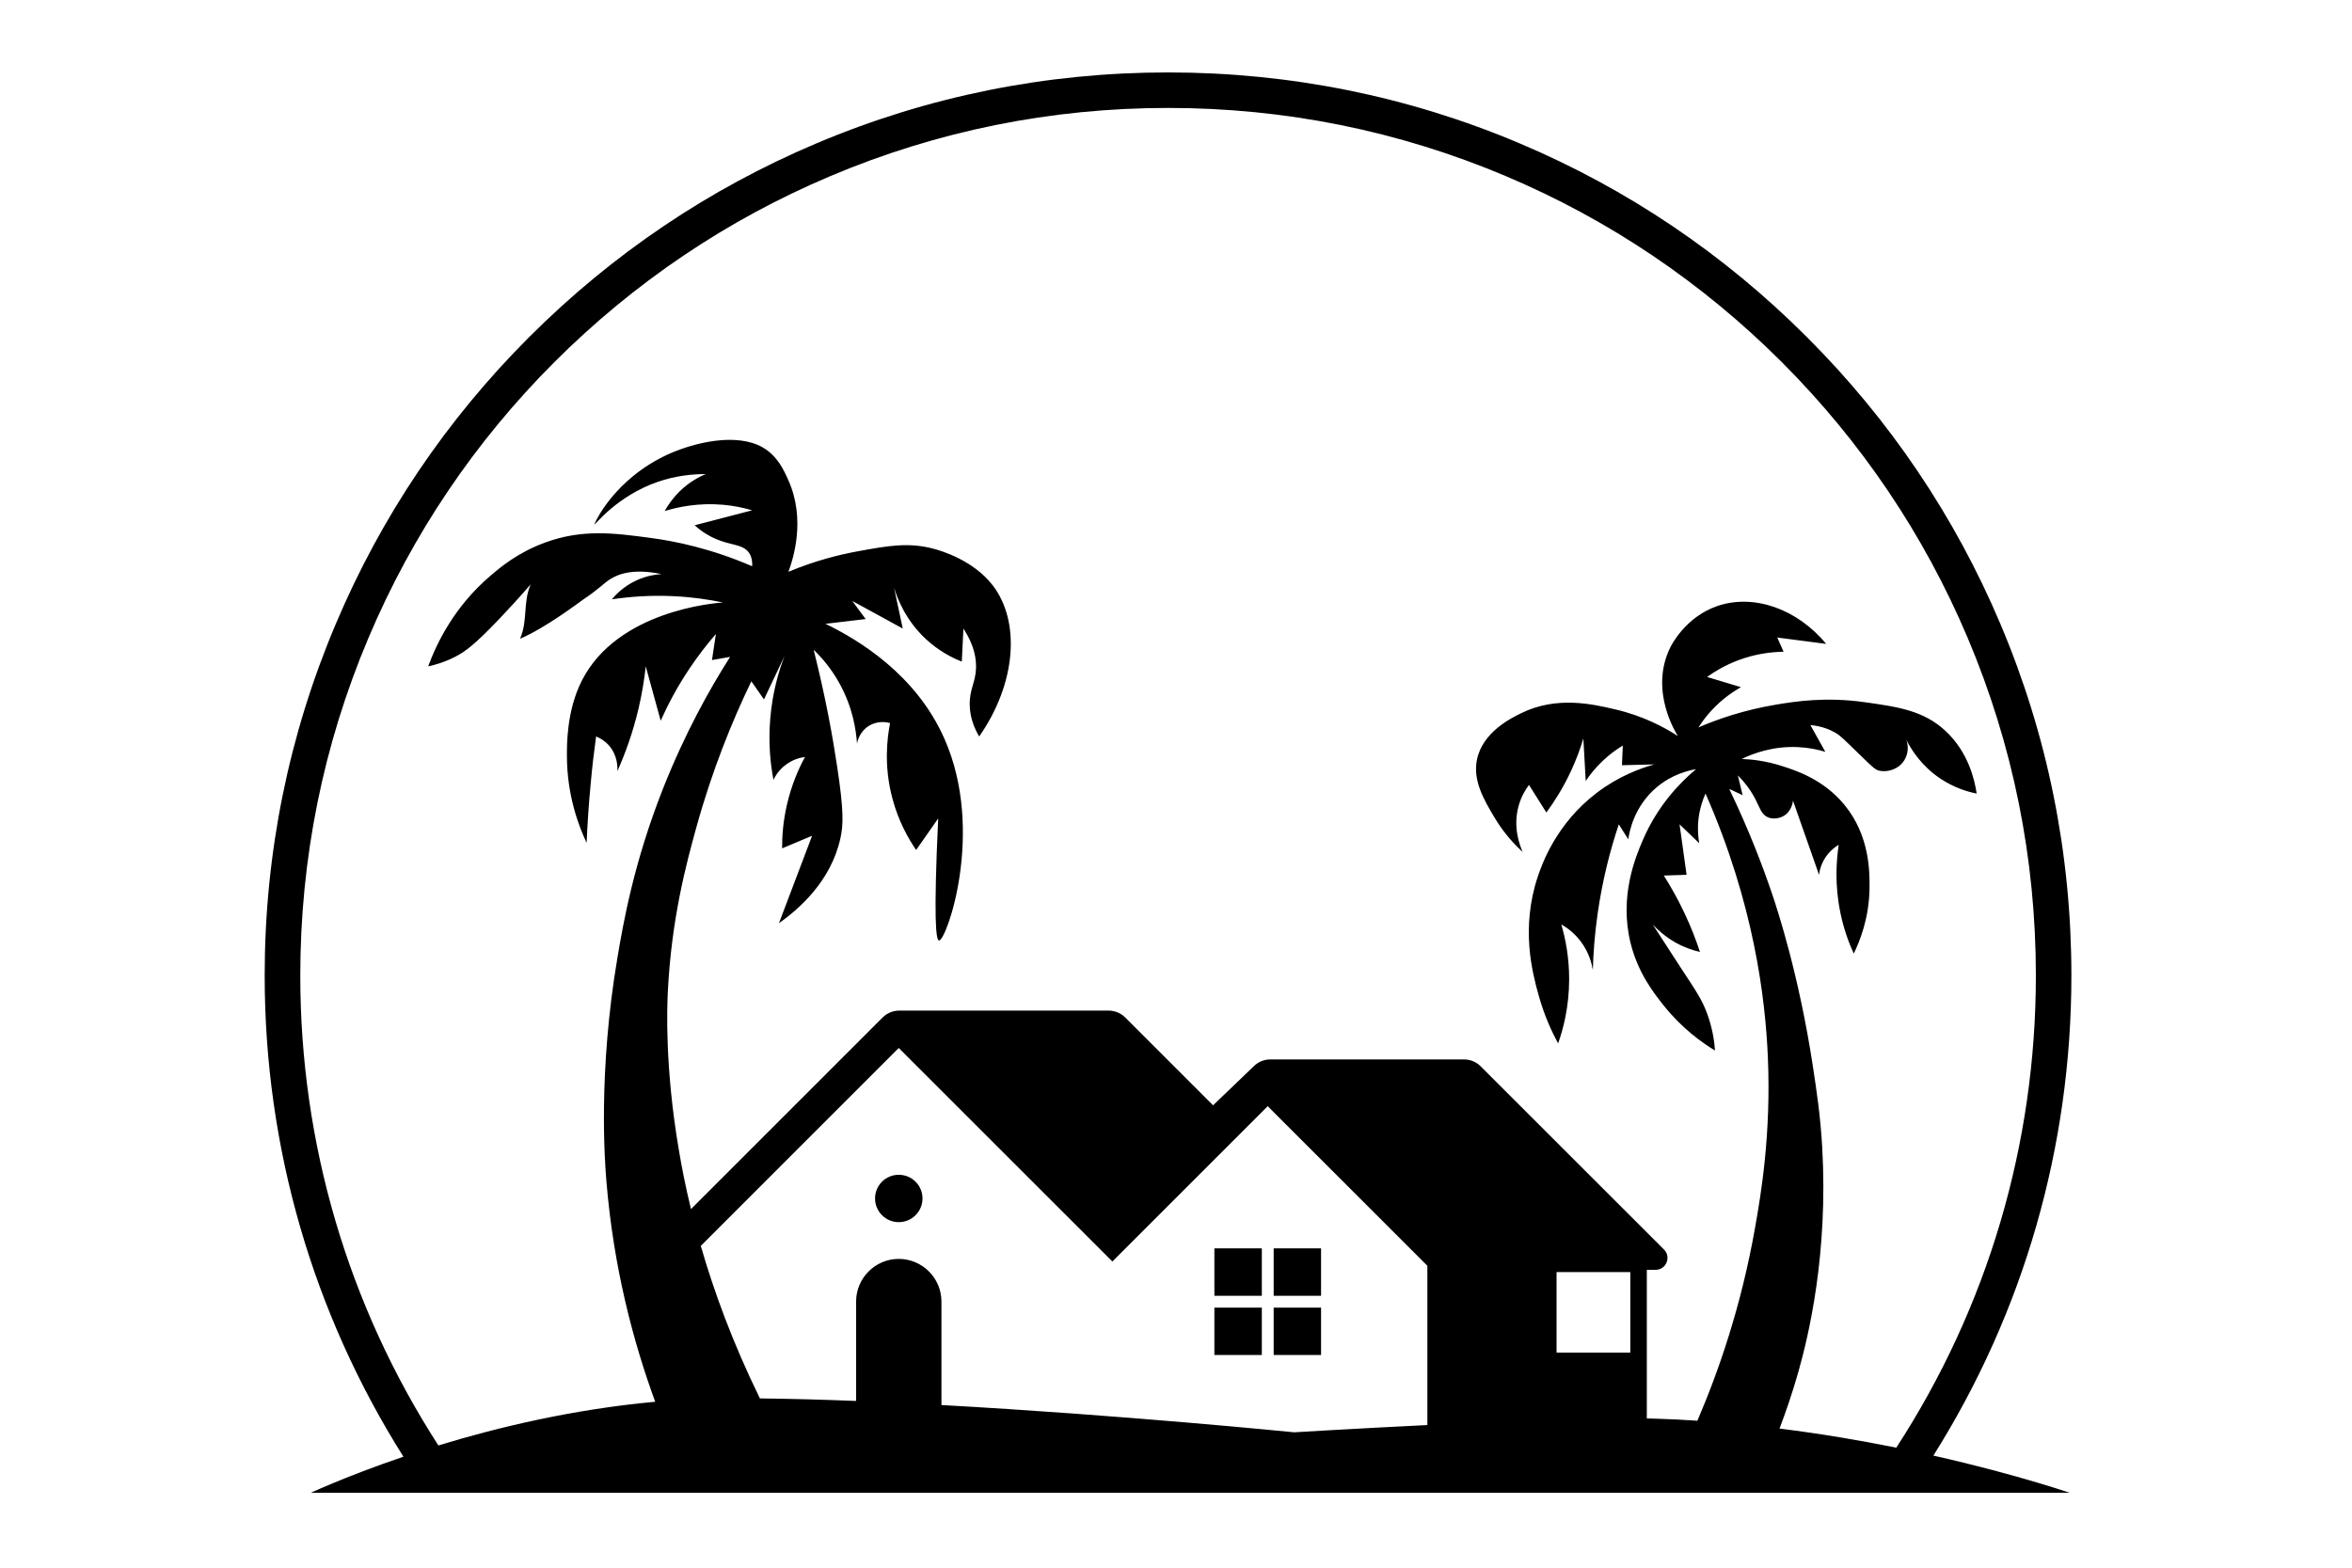 <svg xmlns="http://www.w3.org/2000/svg" xmlns:xlink="http://www.w3.org/1999/xlink" width="150" zoomAndPan="magnify" viewBox="0 0 112.5 75" height="100" preserveAspectRatio="xMidYMid meet" version="1.0"><defs><clipPath id="531a6f3aa1"><path d="M 12.645 3.465 L 99.262 3.465 L 99.262 71.414 L 12.645 71.414 Z M 12.645 3.465 " clip-rule="nonzero"/></clipPath></defs><path fill="#000000" d="M 58.086 59.723 L 60.355 59.723 L 60.355 61.992 L 58.086 61.992 L 58.086 59.723 " fill-opacity="1" fill-rule="nonzero"/><path fill="#000000" d="M 60.922 59.723 L 63.188 59.723 L 63.188 61.992 L 60.922 61.992 L 60.922 59.723 " fill-opacity="1" fill-rule="nonzero"/><path fill="#000000" d="M 58.086 62.559 L 60.355 62.559 L 60.355 64.824 L 58.086 64.824 L 58.086 62.559 " fill-opacity="1" fill-rule="nonzero"/><path fill="#000000" d="M 60.922 62.559 L 63.188 62.559 L 63.188 64.824 L 60.922 64.824 L 60.922 62.559 " fill-opacity="1" fill-rule="nonzero"/><path fill="#000000" d="M 41.855 57.336 C 41.855 57.961 42.363 58.469 42.988 58.469 C 43.617 58.469 44.125 57.961 44.125 57.336 C 44.125 56.707 43.617 56.203 42.988 56.203 C 42.363 56.203 41.855 56.707 41.855 57.336 " fill-opacity="1" fill-rule="nonzero"/><g clip-path="url(#531a6f3aa1)"><path fill="#000000" d="M 29.004 56.496 C 29.344 60.641 30.293 64.207 31.34 67.062 C 27.434 67.418 23.828 68.277 20.969 69.152 C 16.645 62.449 14.363 54.699 14.363 46.672 C 14.363 41.07 15.461 35.633 17.625 30.516 C 19.715 25.574 22.707 21.133 26.52 17.32 C 30.332 13.512 34.77 10.516 39.715 8.426 C 44.832 6.262 50.266 5.164 55.871 5.164 C 61.473 5.164 66.91 6.262 72.027 8.426 C 76.969 10.516 81.41 13.512 85.223 17.32 C 89.031 21.133 92.027 25.574 94.117 30.516 C 96.281 35.633 97.379 41.07 97.379 46.672 C 97.379 54.746 95.074 62.531 90.703 69.258 C 89 68.914 87.121 68.594 85.117 68.344 C 85.398 67.605 85.723 66.68 86.027 65.602 C 86.504 63.906 87.449 60.004 87.16 54.895 C 87.07 53.359 86.902 52.258 86.707 50.973 C 86.043 46.641 85.031 43.566 84.785 42.832 C 84.328 41.473 83.664 39.723 82.711 37.742 C 82.922 37.84 83.137 37.941 83.352 38.043 C 83.273 37.727 83.199 37.414 83.125 37.098 C 83.504 37.473 83.734 37.824 83.879 38.078 C 84.176 38.605 84.219 38.949 84.559 39.098 C 84.895 39.246 85.242 39.074 85.273 39.059 C 85.707 38.84 85.758 38.344 85.762 38.305 C 86.18 39.488 86.594 40.668 87.008 41.852 C 87.031 41.656 87.113 41.254 87.422 40.871 C 87.605 40.645 87.805 40.5 87.949 40.418 C 87.832 41.191 87.754 42.332 88.027 43.66 C 88.188 44.445 88.43 45.102 88.668 45.621 C 88.961 45.02 89.406 43.918 89.422 42.492 C 89.43 41.754 89.449 39.988 88.215 38.496 C 87.211 37.277 85.883 36.855 85.234 36.648 C 84.461 36.398 83.781 36.328 83.312 36.309 C 83.836 36.055 84.785 35.688 85.988 35.742 C 86.508 35.766 86.953 35.859 87.309 35.969 C 87.07 35.543 86.832 35.113 86.594 34.688 C 87.16 34.742 87.547 34.914 87.801 35.062 C 88.043 35.207 88.164 35.336 89.008 36.156 C 89.605 36.738 89.703 36.832 89.91 36.875 C 90.281 36.949 90.801 36.816 91.078 36.383 C 91.266 36.09 91.301 35.727 91.184 35.398 C 91.43 35.883 91.918 36.652 92.812 37.25 C 93.48 37.695 94.125 37.883 94.547 37.965 C 94.453 37.32 94.156 36.004 93.078 34.988 C 92.023 33.992 90.777 33.816 89.195 33.594 C 87.324 33.328 85.855 33.559 84.973 33.707 C 83.387 33.969 82.117 34.422 81.238 34.801 C 81.492 34.406 81.875 33.91 82.445 33.441 C 82.734 33.203 83.02 33.02 83.273 32.875 C 82.734 32.715 82.195 32.551 81.652 32.387 C 82.008 32.129 82.5 31.832 83.125 31.594 C 84 31.262 84.785 31.188 85.312 31.18 C 85.211 30.953 85.109 30.727 85.008 30.5 C 85.789 30.602 86.566 30.703 87.348 30.805 C 85.953 29.113 83.871 28.402 82.145 28.992 C 80.625 29.516 79.949 30.855 79.883 30.992 C 78.875 33.062 80.188 35.105 80.258 35.215 C 79.641 34.816 78.617 34.25 77.242 33.934 C 76.176 33.684 74.453 33.285 72.758 34.121 C 72.277 34.355 70.91 35.031 70.645 36.344 C 70.441 37.352 70.98 38.262 71.477 39.098 C 71.934 39.871 72.453 40.414 72.832 40.758 C 72.699 40.457 72.344 39.566 72.645 38.531 C 72.766 38.102 72.965 37.777 73.133 37.551 C 73.41 37.992 73.688 38.43 73.965 38.871 C 74.344 38.359 74.758 37.707 75.133 36.91 C 75.398 36.34 75.594 35.805 75.734 35.328 C 75.773 36.008 75.809 36.684 75.848 37.363 C 76.039 37.078 76.309 36.73 76.68 36.383 C 77.016 36.066 77.344 35.836 77.621 35.668 C 77.605 35.98 77.594 36.297 77.582 36.609 C 78.098 36.598 78.613 36.586 79.129 36.57 C 78.457 36.758 77.422 37.133 76.375 37.93 C 74.418 39.418 73.746 41.367 73.547 41.961 C 72.742 44.402 73.285 46.496 73.586 47.582 C 73.863 48.59 74.238 49.387 74.527 49.918 C 74.773 49.227 75.051 48.172 75.055 46.863 C 75.059 45.773 74.867 44.867 74.68 44.227 C 74.91 44.355 75.289 44.609 75.621 45.055 C 76.023 45.594 76.145 46.137 76.188 46.41 C 76.211 45.59 76.277 44.695 76.414 43.734 C 76.648 42.082 77.027 40.641 77.43 39.438 C 77.582 39.676 77.734 39.914 77.883 40.152 C 77.93 39.82 78.148 38.586 79.242 37.664 C 79.973 37.047 80.75 36.863 81.125 36.797 C 80.402 37.402 79.289 38.512 78.562 40.23 C 78.238 40.992 77.438 42.883 77.996 45.129 C 78.352 46.551 79.105 47.512 79.582 48.109 C 80.449 49.195 81.391 49.871 82.031 50.258 C 82.004 49.84 81.918 49.207 81.652 48.484 C 81.41 47.824 81.141 47.434 80.371 46.262 C 80.09 45.828 79.629 45.125 79.051 44.227 C 79.281 44.473 79.637 44.805 80.145 45.094 C 80.594 45.344 81.008 45.473 81.312 45.543 C 81.125 44.973 80.883 44.336 80.559 43.66 C 80.242 42.984 79.902 42.395 79.582 41.887 C 79.945 41.875 80.309 41.863 80.672 41.852 C 80.559 41.047 80.449 40.242 80.336 39.438 C 80.648 39.738 80.965 40.039 81.277 40.34 C 81.227 40.059 81.191 39.668 81.238 39.211 C 81.297 38.676 81.449 38.25 81.578 37.965 C 83.891 43.215 84.438 47.754 84.559 50.559 C 84.719 54.262 84.23 57.137 83.953 58.703 C 83.285 62.508 82.191 65.637 81.188 67.969 C 80.57 67.926 79.945 67.895 79.316 67.875 C 79.148 67.867 78.965 67.863 78.77 67.859 L 78.77 60.75 L 79.191 60.75 C 79.695 60.75 79.949 60.137 79.594 59.781 L 70.824 51.016 C 70.613 50.801 70.324 50.684 70.023 50.684 L 60.766 50.684 C 60.465 50.684 60.176 50.801 59.965 51.016 L 58.023 52.879 L 53.824 48.68 C 53.613 48.469 53.324 48.348 53.023 48.348 L 43.016 48.348 C 42.715 48.348 42.426 48.469 42.215 48.68 L 33.051 57.844 C 32.797 56.797 32.609 55.852 32.473 55.027 C 31.793 51.047 31.91 48.184 31.941 47.488 C 32.113 43.965 32.828 41.316 33.301 39.605 C 34.062 36.848 35.02 34.496 35.938 32.594 C 36.141 32.883 36.34 33.172 36.543 33.461 C 36.871 32.77 37.195 32.078 37.523 31.387 C 37.25 32.102 36.949 33.117 36.844 34.367 C 36.742 35.562 36.855 36.574 36.996 37.309 C 37.07 37.148 37.219 36.895 37.484 36.668 C 37.883 36.324 38.316 36.238 38.504 36.215 C 38.203 36.766 37.859 37.543 37.637 38.512 C 37.453 39.316 37.406 40.027 37.41 40.586 C 37.887 40.387 38.363 40.184 38.844 39.984 C 38.316 41.379 37.785 42.773 37.258 44.168 C 38.18 43.516 39.746 42.18 40.199 40.098 C 40.34 39.461 40.363 38.801 40.047 36.703 C 39.84 35.316 39.5 33.391 38.918 31.086 C 39.293 31.445 39.762 31.977 40.16 32.707 C 40.793 33.855 40.949 34.934 40.992 35.574 C 41.004 35.5 41.102 34.988 41.594 34.707 C 42.047 34.445 42.5 34.57 42.574 34.594 C 42.43 35.324 42.27 36.652 42.688 38.211 C 42.98 39.305 43.453 40.129 43.82 40.664 C 44.172 40.16 44.523 39.656 44.875 39.156 C 44.648 44.031 44.77 44.984 44.914 44.996 C 45.258 45.031 47.137 39.789 45.176 35.348 C 43.812 32.254 41.051 30.605 39.484 29.844 C 40.125 29.766 40.766 29.691 41.406 29.617 C 41.191 29.328 40.98 29.039 40.766 28.75 C 41.57 29.188 42.375 29.629 43.18 30.07 C 43.039 29.414 42.902 28.762 42.762 28.109 C 42.918 28.621 43.305 29.652 44.27 30.559 C 44.91 31.156 45.562 31.477 46.004 31.652 C 46.031 31.125 46.055 30.598 46.082 30.07 C 46.617 30.891 46.703 31.543 46.684 31.992 C 46.652 32.668 46.367 32.996 46.383 33.727 C 46.395 34.375 46.637 34.898 46.836 35.234 C 48.609 32.695 48.824 29.734 47.477 27.996 C 46.555 26.805 45.035 26.355 44.688 26.262 C 43.473 25.93 42.477 26.109 41.027 26.375 C 40.168 26.531 39.016 26.812 37.711 27.355 C 37.957 26.695 38.539 24.832 37.711 22.98 C 37.496 22.496 37.184 21.801 36.469 21.398 C 35.227 20.695 33.242 21.164 32.02 21.707 C 29.371 22.891 28.41 25.062 28.438 25.094 C 28.457 25.117 29.512 23.73 31.453 23.055 C 32.336 22.75 33.145 22.68 33.754 22.68 C 33.438 22.812 32.965 23.062 32.508 23.508 C 32.164 23.848 31.938 24.188 31.793 24.449 C 32.438 24.25 33.41 24.047 34.582 24.148 C 35.117 24.195 35.586 24.297 35.977 24.414 C 35.059 24.652 34.141 24.891 33.227 25.129 C 33.605 25.473 33.957 25.66 34.207 25.77 C 34.973 26.109 35.535 26.023 35.828 26.449 C 35.977 26.668 35.988 26.922 35.977 27.09 C 34.016 26.242 32.301 25.891 31.113 25.734 C 29.391 25.504 27.855 25.297 26.062 25.961 C 24.777 26.43 23.945 27.129 23.461 27.543 C 21.723 29.023 20.883 30.785 20.48 31.879 C 20.797 31.812 21.258 31.684 21.762 31.426 C 22.258 31.172 22.703 30.844 23.875 29.617 C 24.281 29.191 24.797 28.633 25.383 27.957 C 25.004 28.824 25.254 29.691 24.875 30.559 C 26.156 30.004 27.668 28.836 27.91 28.672 C 28.613 28.203 28.852 27.93 29.152 27.73 C 29.598 27.434 30.344 27.195 31.641 27.465 C 31.363 27.484 30.922 27.543 30.434 27.77 C 29.836 28.047 29.457 28.441 29.266 28.672 C 30.086 28.551 31.098 28.465 32.246 28.523 C 33.129 28.566 33.914 28.684 34.582 28.824 C 34.176 28.852 29.531 29.215 27.832 32.559 C 27.105 33.992 27.113 35.602 27.117 36.215 C 27.129 38.066 27.676 39.508 28.059 40.324 C 28.098 39.43 28.156 38.5 28.25 37.535 C 28.32 36.738 28.41 35.973 28.512 35.234 C 28.664 35.293 28.902 35.414 29.113 35.648 C 29.559 36.141 29.539 36.75 29.531 36.891 C 29.898 36.066 30.273 35.055 30.547 33.875 C 30.715 33.16 30.82 32.488 30.887 31.879 C 31.125 32.746 31.363 33.613 31.602 34.48 C 31.938 33.723 32.391 32.859 33 31.953 C 33.414 31.336 33.84 30.797 34.242 30.332 C 34.18 30.746 34.117 31.16 34.055 31.578 C 34.344 31.527 34.633 31.477 34.922 31.426 C 33.938 32.973 32.758 35.086 31.715 37.723 C 30.316 41.27 29.816 44.133 29.531 45.828 C 28.605 51.301 28.926 55.566 29.004 56.496 Z M 33.52 59.605 L 42.988 50.137 L 53.207 60.352 L 60.637 52.922 L 68.273 60.555 L 68.273 68.176 C 64.773 68.348 61.898 68.523 61.898 68.523 C 61.898 68.523 53.656 67.695 45.031 67.219 L 45.031 62.266 C 45.031 61.145 44.113 60.227 42.988 60.227 C 41.867 60.227 40.949 61.145 40.949 62.266 L 40.949 67.023 C 39.371 66.961 37.82 66.918 36.348 66.902 C 35.039 64.23 34.141 61.758 33.52 59.605 Z M 74.453 60.859 L 77.98 60.859 L 77.98 64.711 L 74.453 64.711 Z M 19.297 69.691 C 16.406 70.672 14.621 71.531 14.621 71.531 L 99.336 71.531 C 99.336 71.531 96.641 70.574 92.477 69.637 C 96.801 62.762 99.078 54.859 99.078 46.672 C 99.078 40.84 97.938 35.18 95.684 29.855 C 93.508 24.707 90.391 20.086 86.422 16.121 C 82.457 12.152 77.836 9.035 72.688 6.859 C 67.363 4.605 61.703 3.465 55.871 3.465 C 50.039 3.465 44.379 4.605 39.051 6.859 C 33.906 9.035 29.285 12.152 25.316 16.121 C 21.348 20.086 18.234 24.707 16.059 29.855 C 13.805 35.18 12.66 40.84 12.66 46.672 C 12.66 54.875 14.953 62.801 19.297 69.691 " fill-opacity="1" fill-rule="nonzero"/></g></svg>